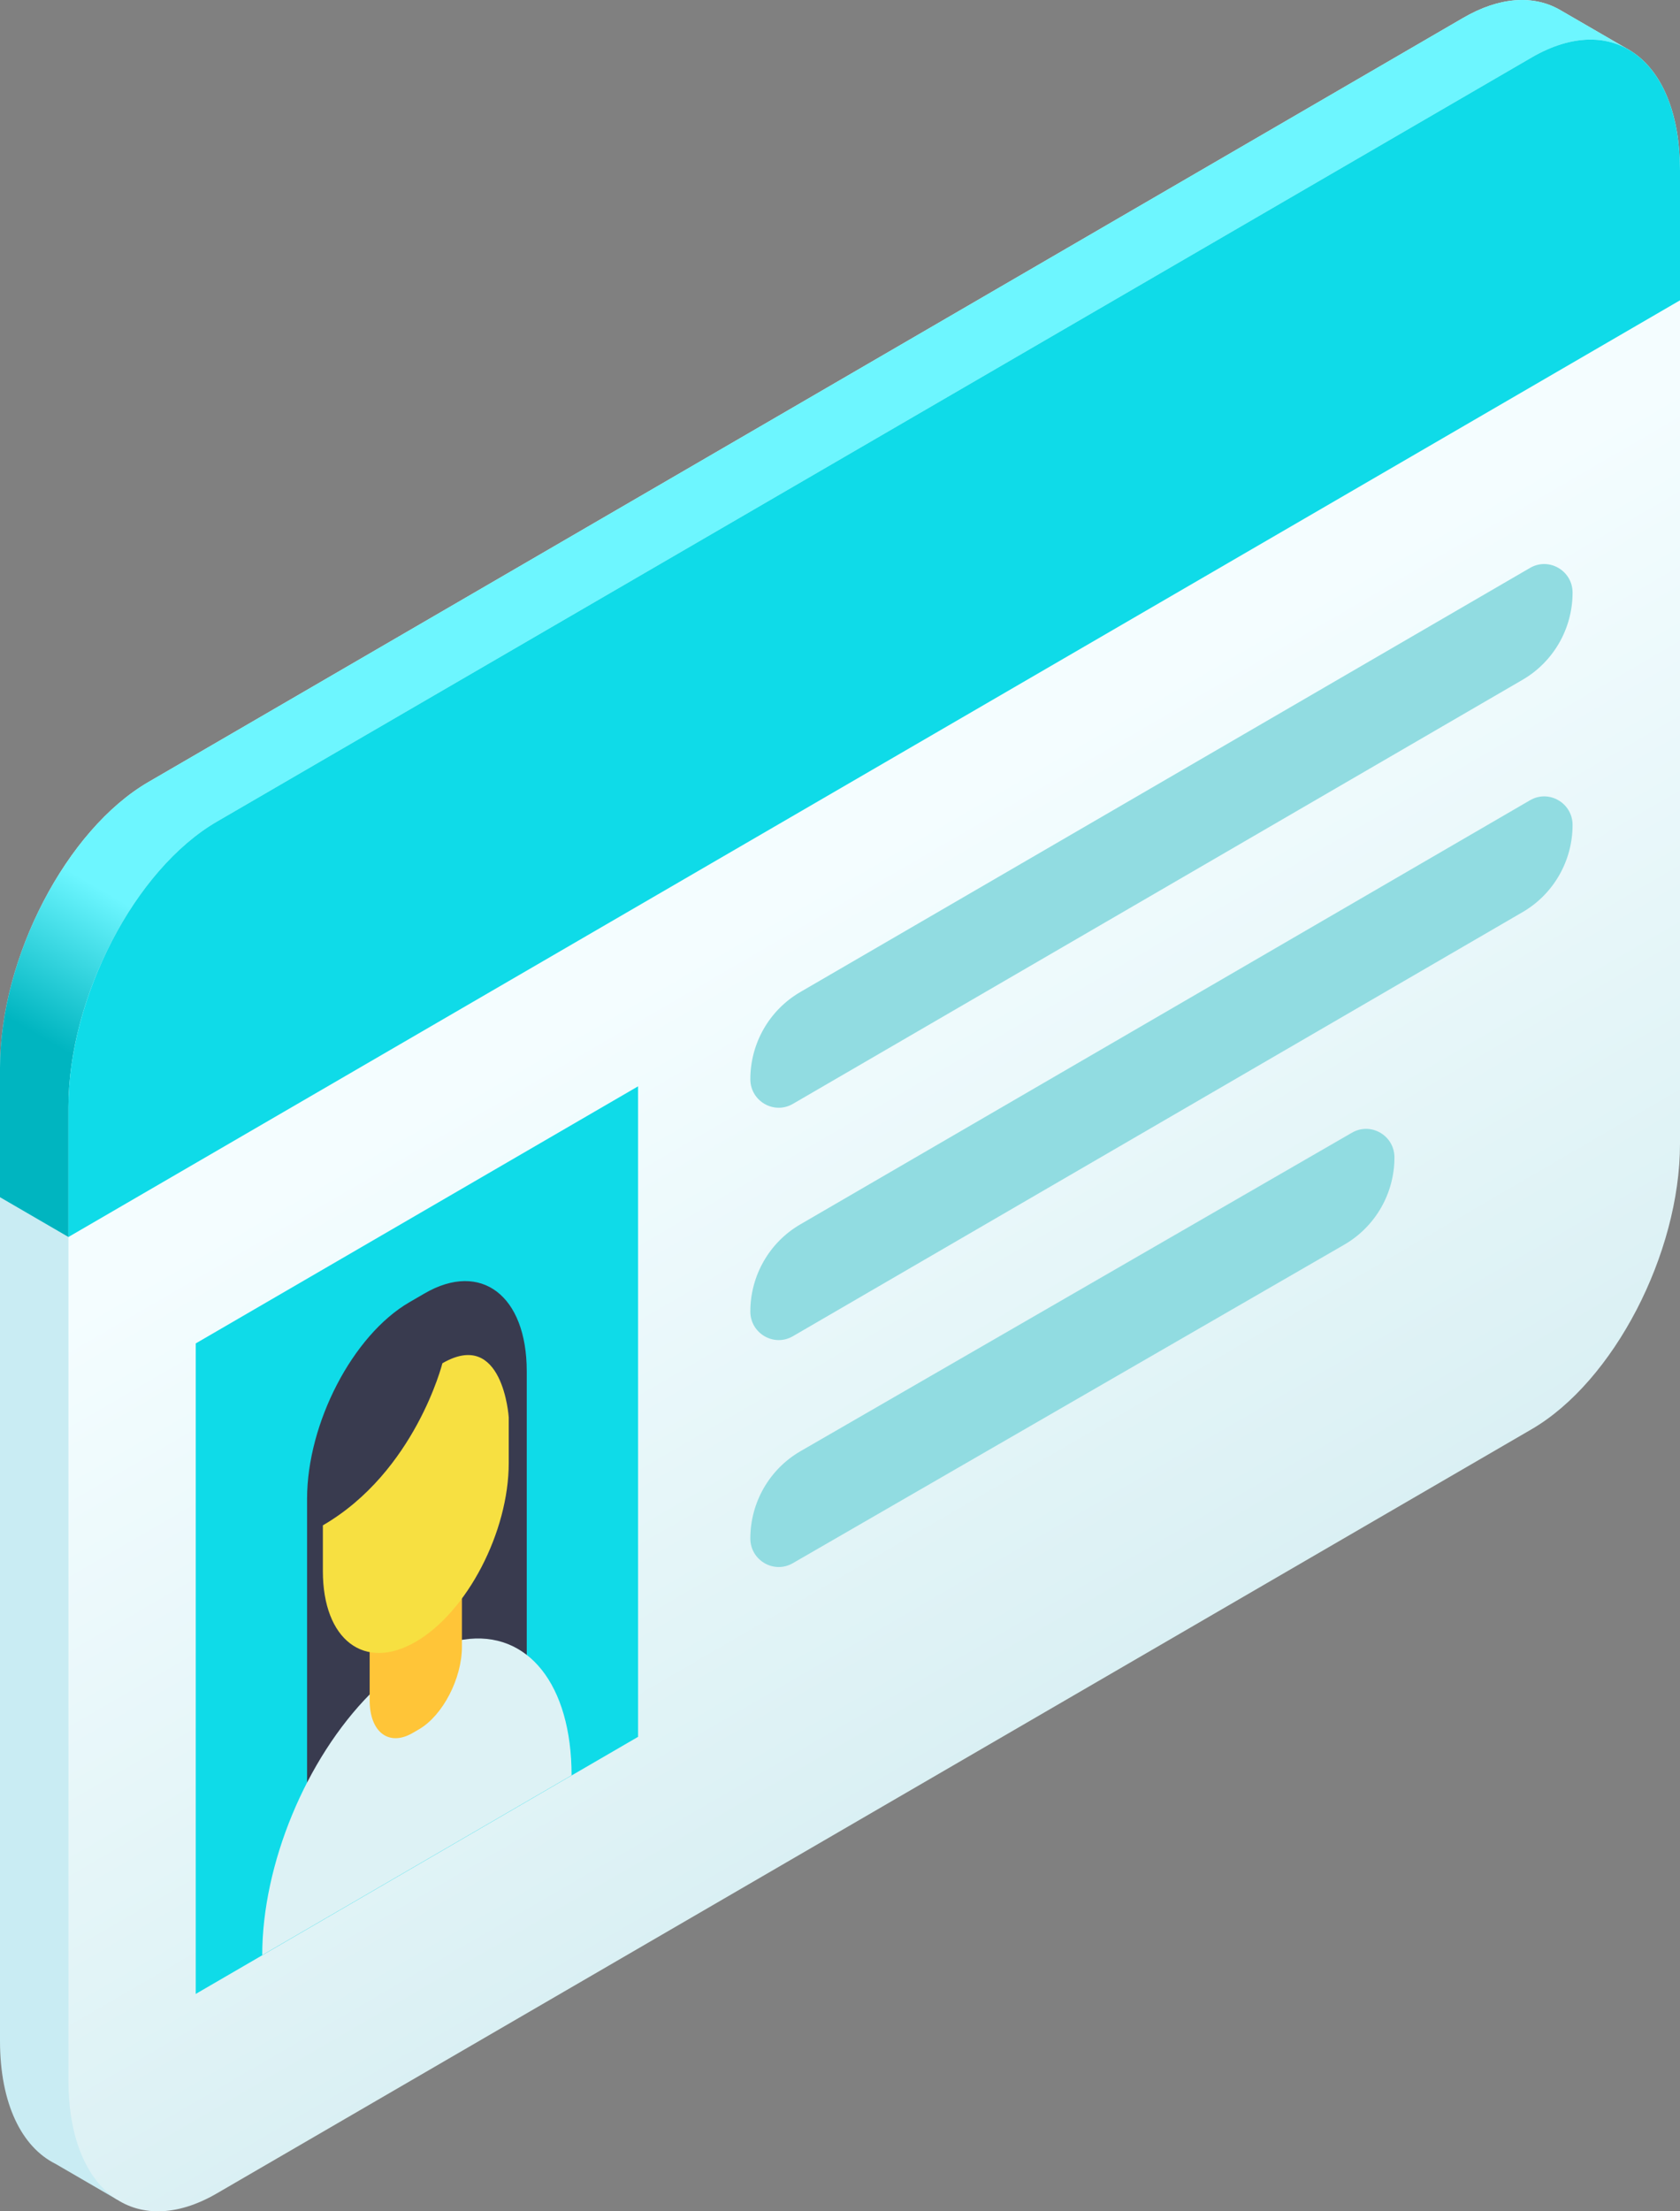 <svg width="76" height="100" viewBox="0 0 76 100" fill="none" xmlns="http://www.w3.org/2000/svg">
<rect x="0" y="0" width="76" height="100" fill="#808080" stroke="none"/>
<path d="M70.518 0.418L70.518 0.419C69.349 -0.226 67.839 -0.149 66.189 0.81L6.716 35.364C3.007 37.519 0 43.3 0 48.277V92.288C0 95.131 0.982 97.094 2.514 97.855L5.291 99.468L73.552 2.176L70.518 0.418Z" fill="url(#paint0_linear_1119_220)"/>
<path d="M70.518 0.418L70.518 0.419C69.349 -0.226 67.839 -0.149 66.189 0.81L6.716 35.364C3.007 37.519 0 43.3 0 48.277V54.14L3.096 55.939L73.738 2.283L70.518 0.418Z" fill="url(#paint1_linear_1119_220)"/>
<path d="M69.284 64.635L9.811 99.189C6.103 101.344 3.096 99.056 3.096 94.08V50.069C3.096 45.092 6.102 39.311 9.811 37.156L69.284 2.602C72.993 0.447 76 2.734 76 7.711V51.722C76 56.698 72.993 62.48 69.284 64.635Z" fill="url(#paint2_linear_1119_220)"/>
<path d="M69.284 2.602L9.811 37.156C6.102 39.311 3.096 45.092 3.096 50.069V55.939L76 13.581V7.711C76 2.734 72.993 0.447 69.284 2.602Z" fill="#0FDBE8"/>
<path d="M33.944 48.802C33.944 49.796 35.013 50.416 35.868 49.92L68.88 30.74C70.278 29.927 71.14 28.425 71.14 26.8C71.14 25.806 70.071 25.185 69.216 25.682L36.204 44.862C34.806 45.675 33.944 47.177 33.944 48.802Z" fill="#91DCE1"/>
<path d="M33.944 59.309C33.944 60.302 35.013 60.923 35.868 60.427L68.88 41.247C70.278 40.434 71.14 38.932 71.14 37.307C71.14 36.313 70.071 35.692 69.216 36.189L36.204 55.369C34.806 56.181 33.944 57.683 33.944 59.309Z" fill="#91DCE1"/>
<path d="M33.944 69.571C33.944 70.565 35.013 71.186 35.868 70.689L60.821 56.281C62.22 55.468 63.082 53.967 63.082 52.342C63.082 51.348 62.013 50.727 61.158 51.224L36.204 65.631C34.806 66.444 33.944 67.946 33.944 69.571Z" fill="#91DCE1"/>
<path d="M8.855 60.752L28.865 49.126V78.543L8.855 90.169V60.752Z" fill="#0FDBE8"/>
<path d="M23.829 76.928L13.891 82.702V67.784C13.891 64.357 15.961 60.377 18.515 58.893L19.205 58.492C21.759 57.008 23.829 58.583 23.829 62.01V76.928Z" fill="#393B4F"/>
<path d="M20.758 74.178L18.86 75.281L16.962 76.384L16.748 76.6C13.838 79.539 11.863 84.315 11.863 88.414L18.86 84.349L25.857 80.284C25.857 76.185 23.882 73.703 20.972 74.146L20.758 74.178Z" fill="#DDF2F5"/>
<path d="M18.955 78.202L18.665 78.37C17.593 78.993 16.723 78.332 16.723 76.892V71.414L20.897 68.988V74.467C20.897 75.907 20.028 77.579 18.955 78.202Z" fill="#FFC538"/>
<path d="M20.013 61.65C20.013 61.65 18.78 66.554 14.606 68.979V71.045C14.606 74.16 16.488 75.592 18.81 74.243C21.132 72.894 23.014 69.275 23.014 66.16V64.094C23.014 64.094 22.756 60.056 20.013 61.65Z" fill="#F7E041"/>
<defs>
<linearGradient id="paint0_linear_1119_220" x1="17.321" y1="57.079" x2="21.879" y2="49.234" gradientUnits="userSpaceOnUse">
<stop stop-color="#C9ECF3"/>
<stop offset="1" stop-color="#EFF7FA"/>
</linearGradient>
<linearGradient id="paint1_linear_1119_220" x1="17.925" y1="56.241" x2="21.522" y2="50.051" gradientUnits="userSpaceOnUse">
<stop stop-color="#00B5C0"/>
<stop offset="1" stop-color="#6DF6FF"/>
</linearGradient>
<linearGradient id="paint2_linear_1119_220" x1="39.548" y1="102.56" x2="11.644" y2="54.535" gradientUnits="userSpaceOnUse">
<stop stop-color="#CEEAEE"/>
<stop offset="1" stop-color="#F4FDFF"/>
</linearGradient>
</defs>
</svg>
